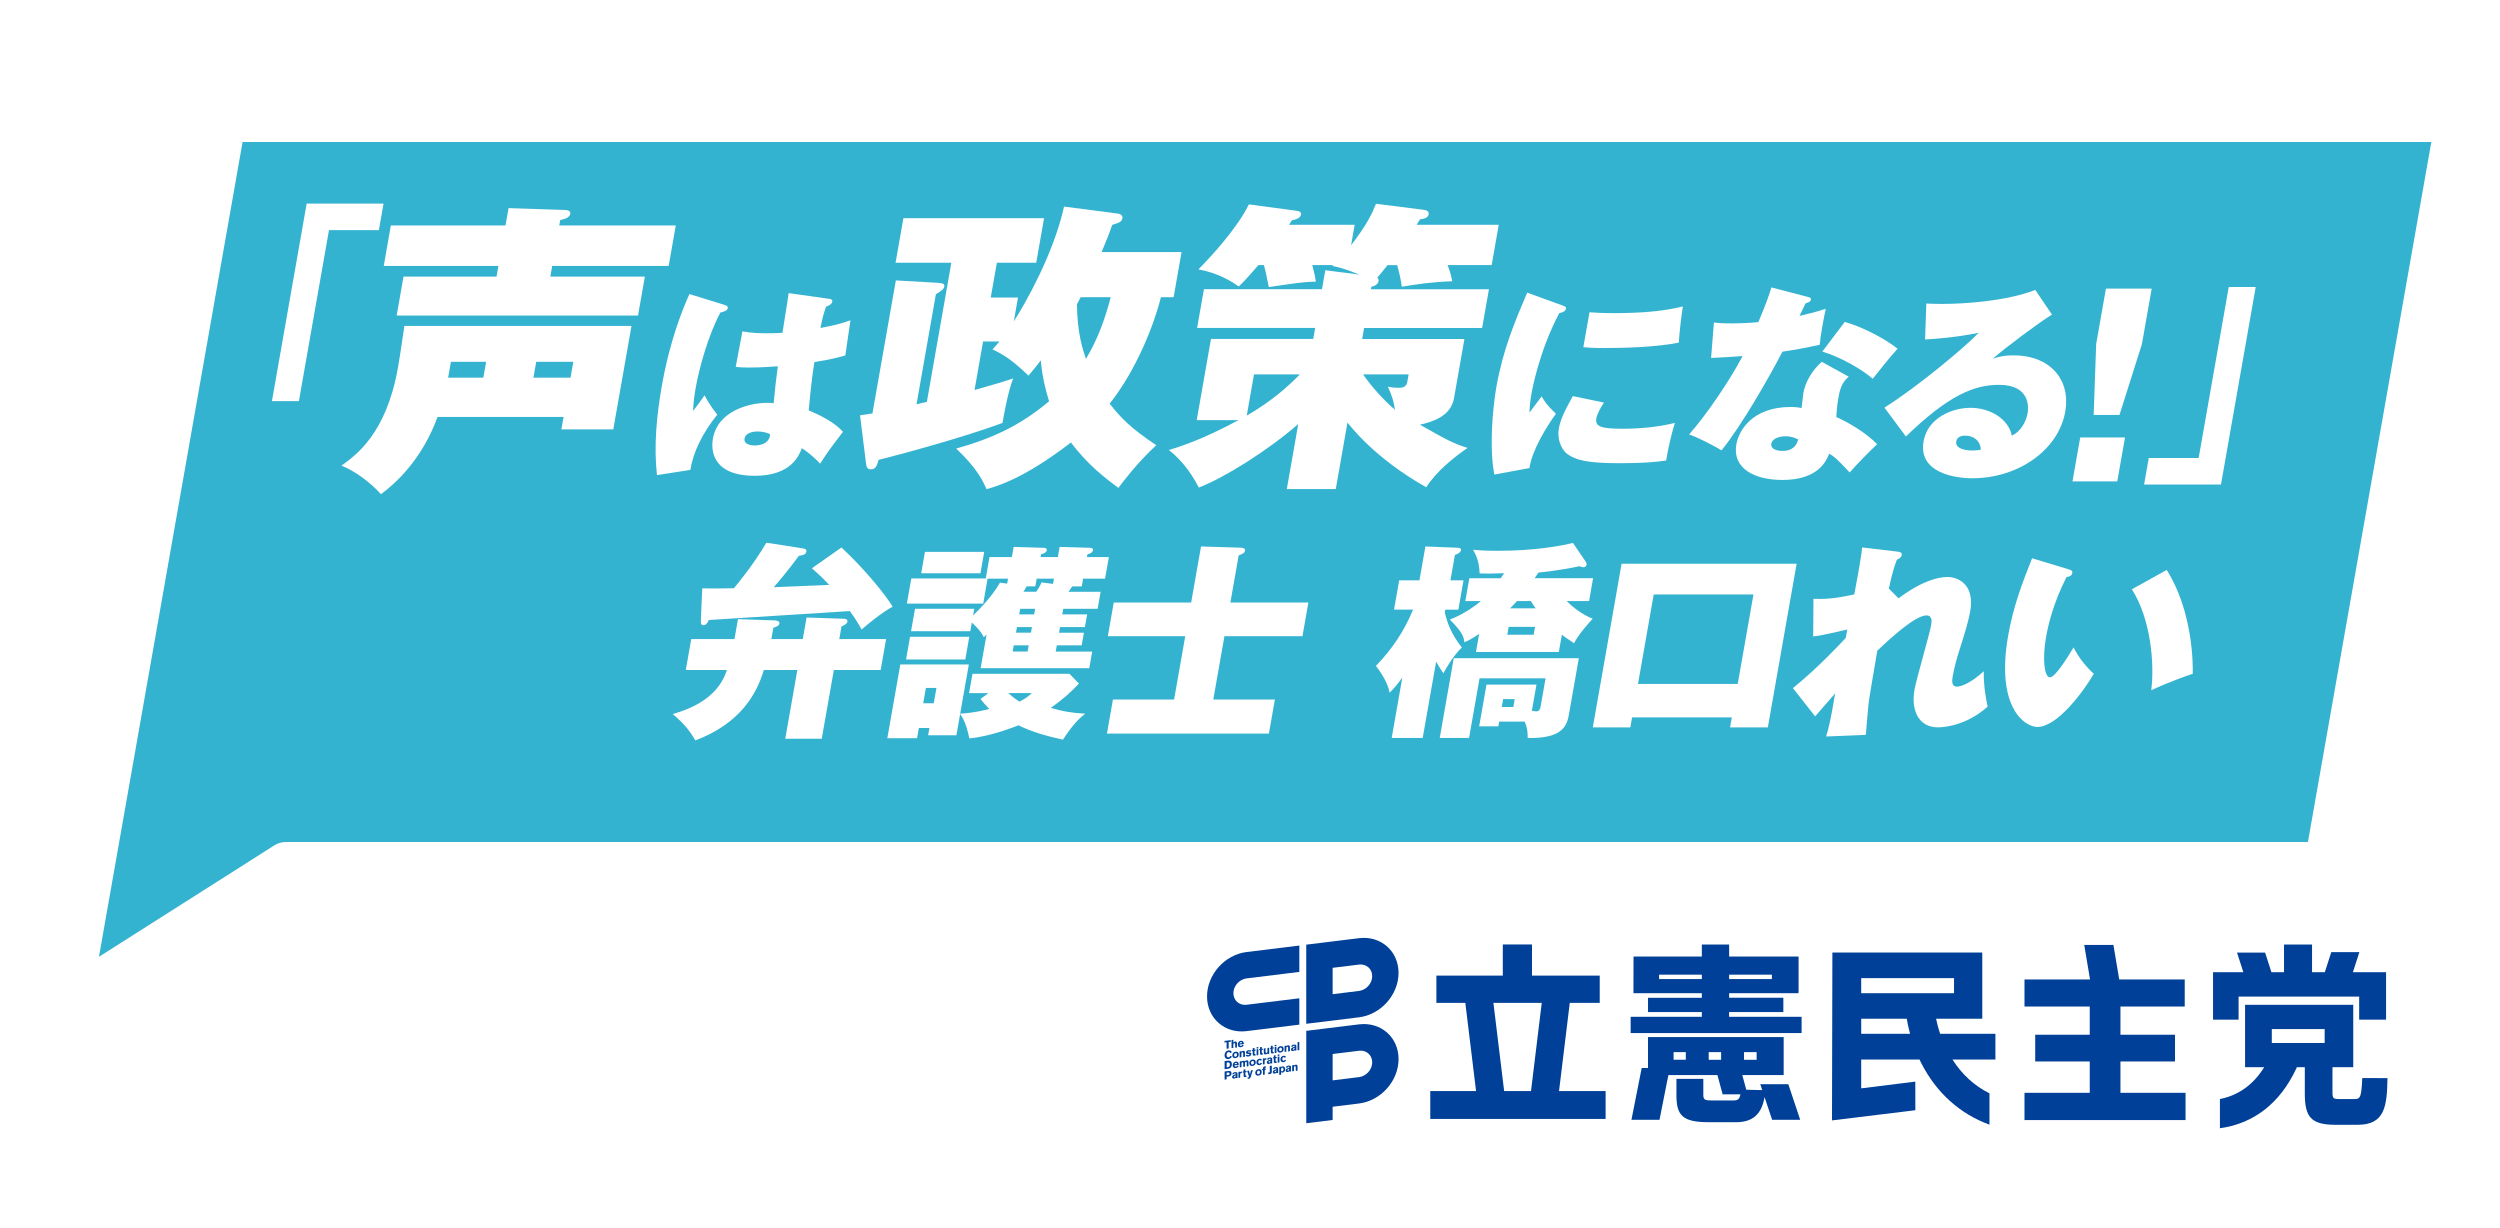 <?xml version="1.0" encoding="UTF-8"?>
<svg xmlns="http://www.w3.org/2000/svg" xmlns:xlink="http://www.w3.org/1999/xlink" id="_レイヤー_2" data-name="レイヤー 2" width="886.53" height="435.53" viewBox="0 0 886.53 435.53">
  <defs>
    <style>
      .cls-1 {
        fill: none;
      }

      .cls-2 {
        filter: url(#drop-shadow-3);
      }

      .cls-3 {
        filter: url(#drop-shadow-2);
      }

      .cls-4 {
        fill: #34b3d1;
        filter: url(#drop-shadow-1);
      }

      .cls-5 {
        fill: #fff;
      }

      .cls-6 {
        fill: #004098;
      }
    </style>
    <filter id="drop-shadow-1" x="11.53" y="26.43" width="875" height="337" filterUnits="userSpaceOnUse">
      <feOffset dx="11.6" dy="11.6"></feOffset>
      <feGaussianBlur result="blur" stdDeviation="7.74"></feGaussianBlur>
      <feFlood flood-color="#000" flood-opacity=".6"></feFlood>
      <feComposite in2="blur" operator="in"></feComposite>
      <feComposite in="SourceGraphic"></feComposite>
    </filter>
    <filter id="drop-shadow-2" x="84.08" y="59.99" width="729" height="128" filterUnits="userSpaceOnUse">
      <feOffset dx="3.88" dy="3.88"></feOffset>
      <feGaussianBlur result="blur-2" stdDeviation="3.88"></feGaussianBlur>
      <feFlood flood-color="#000" flood-opacity=".6"></feFlood>
      <feComposite in2="blur-2" operator="in"></feComposite>
      <feComposite in="SourceGraphic"></feComposite>
    </filter>
    <filter id="drop-shadow-3" x="229.58" y="183.48" width="557" height="88" filterUnits="userSpaceOnUse">
      <feOffset dx="2.72" dy="2.72"></feOffset>
      <feGaussianBlur result="blur-3" stdDeviation="2.72"></feGaussianBlur>
      <feFlood flood-color="#000" flood-opacity=".6"></feFlood>
      <feComposite in2="blur-3" operator="in"></feComposite>
      <feComposite in="SourceGraphic"></feComposite>
    </filter>
  </defs>
  <g id="_キャッチコピー" data-name="キャッチコピー">
    <g>
      <g>
        <g>
          <g>
            <path class="cls-6" d="M428.03,353.34c0,7.75,6.28,13.26,14.03,12.31l18.7-2.3v-9.35l-18.7,2.3c-2.58.32-4.68-1.52-4.68-4.1s2.09-4.93,4.68-5.25l18.7-2.3v-9.35l-18.7,2.3c-7.75.95-14.03,8-14.03,15.75Z"></path>
            <path class="cls-6" d="M495.94,345c0-7.75-6.28-13.26-14.03-12.31l-9.35,1.15h0s-9.35,1.15-9.35,1.15v28.06l18.7-2.3c7.75-.95,14.03-8,14.03-15.75ZM481.92,342.05c2.58-.32,4.68,1.52,4.68,4.1s-2.09,4.93-4.68,5.25l-9.35,1.15v-9.35l9.35-1.15Z"></path>
            <path class="cls-6" d="M481.92,363.25l-18.7,2.3v32.76l9.35-1.15v-4.7l9.35-1.15c7.75-.95,14.03-8,14.03-15.75s-6.28-13.26-14.03-12.31ZM481.92,381.96l-9.35,1.15v-9.35l9.35-1.15c2.58-.32,4.68,1.52,4.68,4.1s-2.09,4.93-4.68,5.25Z"></path>
            <g>
              <g>
                <polygon class="cls-6" points="435.7 371.82 435.7 369.51 436.44 369.42 436.44 368.85 434.22 369.12 434.22 369.69 434.97 369.6 434.97 371.91 435.7 371.82"></polygon>
                <path class="cls-6" d="M437.7,369.92c.31-.04.32.24.32.46v1.15l.62-.08v-1.46c0-.45-.24-.7-.68-.65-.12.02-.38.07-.61.36v-.98l-.63.08v2.88l.63-.08v-1.12c0-.33.08-.54.34-.57Z"></path>
                <path class="cls-6" d="M441.07,370.62l-.47-.19c-.07.18-.24.41-.54.45-.29.04-.49-.16-.49-.45v-.02l1.52-.19v-.03c0-.59-.27-1.2-1.07-1.1-.83.1-1.09.77-1.09,1.3,0,.69.43,1.05,1.08.97.44-.05.82-.31,1.06-.75ZM440.02,369.54c.26-.03.42.13.42.37l-.87.11c.03-.17.15-.44.45-.48Z"></path>
              </g>
              <path class="cls-6" d="M435.62,375.55c.6-.07,1.01-.47,1.24-.89l-.57-.22c-.1.18-.25.46-.62.5-.39.05-.71-.23-.71-.86,0-.48.24-.94.71-1,.29-.04.55.16.61.37l.57-.36c-.2-.41-.69-.66-1.22-.6-.82.1-1.39.84-1.39,1.7,0,.97.62,1.45,1.38,1.36Z"></path>
              <path class="cls-6" d="M438.14,375.22c.71-.09,1.15-.58,1.15-1.27,0-.51-.27-1.1-1.17-.99-.8.1-1.12.72-1.12,1.26,0,.84.59,1.07,1.14,1ZM438.12,373.46c.34-.04.53.13.53.59,0,.32-.15.63-.5.67-.37.05-.52-.22-.52-.57,0-.44.25-.65.49-.68Z"></path>
              <path class="cls-6" d="M439.58,372.85v2.13l.63-.08v-1.19c0-.29.04-.49.33-.53.25-.03.31.13.31.33v1.31l.63-.08v-1.53c0-.43-.23-.62-.66-.57-.3.04-.5.18-.6.31v-.19l-.64.08Z"></path>
              <path class="cls-6" d="M443.76,373.78c0-.4-.31-.55-.77-.57h-.15c-.25-.03-.35-.05-.35-.15,0-.12.16-.18.29-.2.2-.02.4.05.54.15l.39-.41c-.26-.16-.58-.25-.95-.2-.6.07-.9.46-.9.82,0,.33.21.52.71.54h.19c.23.02.34.04.34.16,0,.13-.17.23-.38.25-.23.03-.46-.07-.62-.22l-.4.41c.16.15.5.35,1.03.29.44-.05,1.01-.34,1.01-.87Z"></path>
              <path class="cls-6" d="M444.85,371.59l-.62.08v.66l-.31.04v.38l.31-.04v1.11c0,.5.26.57.61.53.23-.03.35-.07.4-.08v-.49s-.18.03-.22.03c-.1.01-.16-.01-.16-.16v-1.02l.42-.05v-.38l-.42.05v-.67Z"></path>
              <polygon class="cls-6" points="446.22 371.28 445.6 371.36 445.6 371.85 446.22 371.77 446.22 371.28"></polygon>
              <polygon class="cls-6" points="445.6 374.24 446.22 374.16 446.22 372.04 445.6 372.11 445.6 374.24"></polygon>
              <path class="cls-6" d="M446.81,371.35v.66l-.31.04v.38l.31-.04v1.11c0,.5.26.57.61.53.23-.03.35-.07.4-.08v-.49s-.18.03-.22.03c-.1.01-.16-.01-.16-.16v-1.02l.42-.05v-.38l-.42.05v-.67l-.62.08Z"></path>
              <path class="cls-6" d="M449.44,372.97c0,.2-.11.36-.36.39-.25.03-.3-.13-.3-.28v-1.37l-.63.08v1.43c0,.53.2.74.67.68.35-.04.56-.25.62-.34v.2l.63-.08v-2.13l-.62.08v1.33Z"></path>
              <path class="cls-6" d="M451.28,370.8l-.62.08v.66l-.31.04v.38l.31-.04v1.11c0,.5.26.57.61.53.23-.03.35-.07.4-.08v-.49s-.18.03-.22.03c-.1.01-.16-.01-.16-.16v-1.02l.42-.05v-.38l-.42.05v-.67Z"></path>
              <polygon class="cls-6" points="452.64 370.5 452.02 370.57 452.02 371.06 452.64 370.98 452.64 370.5"></polygon>
              <polygon class="cls-6" points="452.02 373.45 452.64 373.38 452.64 371.25 452.02 371.32 452.02 373.45"></polygon>
              <path class="cls-6" d="M455.22,371.99c0-.51-.27-1.1-1.17-.99-.8.1-1.12.72-1.12,1.26,0,.84.59,1.07,1.14,1,.71-.09,1.15-.58,1.15-1.27ZM454.09,372.76c-.37.05-.52-.22-.52-.57,0-.44.25-.65.49-.68.34-.04.53.13.53.59,0,.32-.16.63-.5.67Z"></path>
              <path class="cls-6" d="M456.78,371.55v1.31l.63-.08v-1.53c0-.43-.23-.62-.66-.57-.3.04-.5.18-.6.31v-.19l-.64.08v2.13l.63-.08v-1.19c0-.29.04-.49.33-.53.25-.03.31.13.31.33Z"></path>
              <path class="cls-6" d="M458.25,371.48c-.27.14-.45.4-.45.67,0,.31.21.62.7.56.33-.04.49-.2.65-.33v.19l.62-.08c-.05-.07-.06-.14-.06-.32v-1.24c0-.51-.55-.54-.92-.5-.46.06-.9.3-.9.77l.63-.08c.02-.1.07-.26.33-.29.23-.03.24.15.24.23v.12c-.47.15-.69.22-.84.3ZM459.09,371.66c0,.3-.19.55-.43.58-.18.02-.24-.11-.24-.19,0-.09.05-.2.27-.3l.4-.18v.09Z"></path>
              <polygon class="cls-6" points="460.75 369.5 460.12 369.58 460.12 372.46 460.75 372.38 460.75 369.5"></polygon>
              <g>
                <path class="cls-6" d="M435.25,376.15l-.99.12v2.88l1.13-.14c1.15-.14,1.44-.93,1.44-1.62,0-.95-.48-1.38-1.59-1.24ZM435.23,378.45l-.23.03v-1.69l.35-.04c.63-.08.77.28.77.73,0,.65-.28.9-.9.98Z"></path>
                <path class="cls-6" d="M438.22,376.47c-.83.1-1.09.77-1.09,1.3,0,.69.43,1.05,1.08.97.44-.05.82-.31,1.06-.75l-.47-.19c-.07.18-.24.41-.54.45-.29.04-.49-.16-.49-.45v-.02l1.52-.19v-.03c0-.59-.27-1.2-1.07-1.1ZM437.77,377.4c.03-.17.15-.44.45-.48.26-.03.42.13.42.37l-.87.11Z"></path>
                <path class="cls-6" d="M442.08,376.01c-.32.04-.51.21-.63.33-.13-.14-.31-.21-.6-.18-.37.05-.55.28-.6.35v-.22l-.62.08v2.13l.62-.08v-1.23c0-.18.03-.44.31-.48.2-.02.31.06.31.36v1.27l.62-.08v-1.28c0-.26.1-.41.32-.44.22-.03.29.13.29.41v1.23l.62-.08v-1.56c0-.42-.26-.59-.65-.54Z"></path>
                <path class="cls-6" d="M444.14,375.75c-.8.1-1.12.72-1.12,1.25,0,.84.59,1.07,1.14,1,.71-.09,1.15-.58,1.15-1.27,0-.51-.27-1.1-1.17-.99ZM444.16,377.5c-.37.05-.52-.22-.52-.57,0-.44.25-.65.49-.68.34-.04.53.13.53.59,0,.32-.15.63-.5.67Z"></path>
                <path class="cls-6" d="M446.66,377.2c-.35.04-.47-.31-.47-.58s.12-.65.45-.7c.24-.03.36.14.42.25l.46-.32c-.3-.44-.72-.43-.91-.4-.48.06-1.07.42-1.07,1.27,0,.8.56,1.05,1.06.99.33-.04.71-.24.95-.69l-.47-.19c-.04.14-.17.34-.41.37Z"></path>
                <path class="cls-6" d="M448.44,375.5v-.22l-.61.07v2.13l.62-.08v-1.2c0-.23.06-.32.39-.42l.21-.06v-.55c-.08.01-.2.04-.37.13-.14.07-.2.14-.25.19Z"></path>
                <path class="cls-6" d="M451.13,375.51c0-.51-.55-.54-.92-.5-.46.06-.9.3-.9.77l.63-.08c.02-.1.07-.26.33-.29.23-.03.24.15.24.23v.12c-.47.15-.69.22-.84.3-.27.14-.45.4-.45.67,0,.31.21.62.7.56.33-.04.49-.2.65-.33v.19l.62-.08c-.05-.07-.06-.14-.06-.32v-1.24ZM450.51,376.23c0,.3-.19.55-.43.57-.18.02-.24-.11-.24-.19,0-.09.05-.2.27-.3l.4-.18v.09Z"></path>
                <path class="cls-6" d="M452.33,374.19l-.62.08v.66l-.31.04v.38l.31-.04v1.11c0,.5.27.57.61.53.23-.03.35-.07.4-.08v-.49s-.18.03-.22.03c-.1.01-.16-.01-.16-.16v-1.02l.42-.05v-.38l-.42.05v-.67Z"></path>
                <polygon class="cls-6" points="453.08 374.45 453.7 374.37 453.7 373.89 453.08 373.96 453.08 374.45"></polygon>
                <polygon class="cls-6" points="453.08 376.84 453.7 376.76 453.7 374.64 453.08 374.71 453.08 376.84"></polygon>
                <path class="cls-6" d="M455.19,376.15c-.35.04-.47-.31-.47-.58s.12-.65.45-.7c.24-.03.36.14.42.25l.46-.32c-.3-.44-.72-.43-.91-.4-.48.06-1.07.42-1.07,1.27,0,.8.56,1.05,1.06.99.33-.04.71-.24.95-.69l-.47-.19c-.04.14-.17.34-.41.37Z"></path>
              </g>
              <g>
                <path class="cls-6" d="M435.69,379.78l-1.43.18v2.88l.72-.09v-.94l.58-.07c.52-.06,1.16-.37,1.16-1.1,0-.66-.36-.94-1.04-.86ZM435.45,381.21l-.47.06v-.87l.46-.06c.22-.03.57-.07.57.35,0,.38-.23.48-.55.52Z"></path>
                <path class="cls-6" d="M438.83,380.7c0-.51-.55-.54-.92-.5-.46.06-.9.3-.9.77l.63-.08c.02-.1.07-.26.33-.29.23-.03.24.15.24.23v.12c-.47.15-.69.22-.84.3-.27.14-.45.4-.45.67,0,.31.21.62.7.56.33-.04.49-.2.65-.33v.19l.62-.08c-.05-.07-.06-.14-.06-.32v-1.24ZM438.21,381.42c0,.3-.19.55-.43.58-.18.02-.24-.11-.24-.19,0-.09.05-.2.27-.3l.4-.18v.09Z"></path>
                <path class="cls-6" d="M439.77,380.25v-.22l-.61.07v2.13l.62-.08v-1.2c0-.23.06-.32.39-.41l.21-.06v-.55c-.08.01-.2.04-.37.13-.14.07-.2.14-.25.19Z"></path>
                <path class="cls-6" d="M441.62,379.19l-.62.08v.66l-.31.04v.38l.31-.04v1.11c0,.5.27.57.61.53.23-.03.35-.07.4-.08v-.49s-.18.03-.22.03c-.1.01-.16-.01-.16-.16v-1.02l.42-.05v-.38l-.42.05v-.67Z"></path>
                <path class="cls-6" d="M443.27,381.13l-.35-1.48-.67.08.62,1.93c.03.1.04.14.04.2,0,.07-.04.16-.21.18l-.27.03v.5l.45-.06c.19-.02.31-.06.44-.22.11-.13.16-.27.21-.43l.75-2.39-.67.08-.35,1.57Z"></path>
                <path class="cls-6" d="M446.25,379.17c-.8.1-1.12.72-1.12,1.25,0,.84.59,1.07,1.14,1,.71-.09,1.15-.58,1.15-1.27,0-.51-.27-1.1-1.17-.99ZM446.28,380.92c-.37.05-.52-.22-.52-.57,0-.44.25-.65.49-.68.34-.04.53.13.53.59,0,.32-.15.63-.5.67Z"></path>
                <path class="cls-6" d="M448.5,378.88c0-.16.02-.21.28-.24h.11v-.49s-.23,0-.38,0c-.37.05-.64.25-.64.62v.31l-.33.04v.38l.33-.04v1.7l.62-.08v-1.7l.42-.05v-.38l-.42.05v-.13Z"></path>
                <path class="cls-6" d="M450.28,380.03c0,.21-.08.27-.42.31l-.14.02v.58l.48-.06c.53-.06.8-.25.8-.79v-2.19l-.72.09v2.04Z"></path>
                <path class="cls-6" d="M453.24,378.93c0-.51-.55-.54-.92-.5-.46.06-.9.3-.9.77l.63-.08c.02-.1.07-.26.33-.29.23-.03.24.15.24.23v.12c-.47.15-.69.22-.84.3-.26.14-.45.4-.45.67,0,.31.21.62.7.56.33-.04.49-.2.65-.33v.19l.62-.08c-.05-.07-.06-.14-.06-.32v-1.24ZM452.63,379.65c0,.3-.19.55-.43.58-.18.02-.24-.11-.24-.19,0-.09.05-.2.27-.3l.4-.18v.09Z"></path>
                <path class="cls-6" d="M454.81,378.14c-.38.05-.55.26-.6.33v-.21l-.56.07v2.87l.64-.08v-.88c.18.09.3.14.52.12.57-.07.93-.54.93-1.22,0-.59-.31-1.07-.93-1ZM454.69,379.92c-.29.04-.43-.22-.43-.57,0-.49.22-.72.45-.75.38-.05.42.44.42.58,0,.33-.12.7-.44.74Z"></path>
                <path class="cls-6" d="M457.81,378.37c0-.51-.55-.54-.92-.5-.46.06-.9.3-.9.77l.63-.08c.02-.1.07-.26.33-.29.23-.03.24.15.24.23v.12c-.47.15-.69.22-.84.3-.26.14-.45.4-.45.67,0,.31.21.62.7.56.33-.04.49-.2.65-.33v.19l.62-.08c-.05-.07-.06-.14-.06-.32v-1.24ZM457.19,379.09c0,.3-.19.55-.43.58-.18.02-.24-.11-.24-.19,0-.09.05-.2.27-.3l.4-.18v.09Z"></path>
                <path class="cls-6" d="M459.46,377.56c-.3.04-.5.18-.6.31v-.19l-.64.08v2.13l.63-.08v-1.19c0-.29.04-.49.33-.53.25-.03.31.13.31.33v1.31l.63-.08v-1.53c0-.43-.23-.62-.66-.57Z"></path>
              </g>
            </g>
          </g>
          <g>
            <path class="cls-6" d="M660,385.95v-10.22h20.69c.21.45.43.9.66,1.35,5.34,10.44,13.63,17.88,24.14,21.75v-11.12c-5.36-2.67-9.74-6.69-13.12-11.98h15.23v-9.13h-19.59c-.73-2.15-1.18-4-1.45-5.35h16.38v-23.48h-53.15l-.14,59.54,29.56-3.61-.02-10.15-19.18,2.39ZM660,346.85h32.92v5.34h-32.92v-5.34ZM676.89,366.6h-16.88v-5.35h16.16c.18,1.15.52,3.01,1.15,5.35h-.43Z"></path>
            <polygon class="cls-6" points="793.83 353.41 836.59 353.41 836.59 361.59 846.13 361.59 846.13 344.75 834.36 344.75 836.67 337.63 826.71 337.63 824.41 344.75 819.88 344.75 819.88 334.94 809.94 334.94 809.94 344.75 805.47 344.75 803.23 337.8 793.27 337.8 795.52 344.75 784.77 344.75 784.77 361.59 793.83 361.59 793.83 353.41"></polygon>
            <path class="cls-6" d="M837.68,382.3c-.27,6.63-.68,7.44-2.64,7.44h-5.35c-2.23,0-2.57-.2-2.57-2.3v-9h7.37v-22.12h-38.36v22.12h6.79c-3.87,6.21-9.13,10-15.71,11.29v10.36c12.05-1.66,21.38-8.94,27.09-21.21.07-.15.12-.29.19-.44h2.82v9.13c0,8.39,1.96,11.3,10.96,11.3h7.71c9.66,0,10.48-6.38,10.65-16.55l-8.95-.03ZM824.35,369.85h-18.74v-4.94h18.74v4.94Z"></path>
            <polygon class="cls-6" points="751.94 376.41 771.28 376.41 771.28 366.94 751.94 366.94 751.94 356.93 774.73 356.93 774.73 347.32 751.5 347.32 749.44 335.08 739.09 335.08 741.15 347.32 717.91 347.32 717.91 356.93 741.05 356.93 741.05 366.94 721.71 366.94 721.71 376.41 741.05 376.41 741.05 387.51 717.91 387.51 717.91 397.18 775.02 397.18 775.02 387.51 751.94 387.51 751.94 376.41"></polygon>
            <path class="cls-6" d="M613.17,358.89h19.23v-5.07h-19.23v-1.62h24.56v-.2h.07v-12.79h-24.63v-4.26h-9.68v4.26h-24.22l-.03,12.99h24.25v1.62h-19.08v5.07h19.08v1.69h-25.24v5.75h60.62v-5.75h-25.71v-1.69ZM613.17,345.63h15.16v1.56h-15.16v-1.56ZM603.49,347.18h-15.16v-1.56h15.16v1.56Z"></path>
            <path class="cls-6" d="M624.21,384.46l.7,2.11-5.66-.14-1.41-5.21h14.67v-13.46h-48.11v10.96h-2.23l-3.64,18.37h9.95l3.15-15.87h17.39l1.85,6.85h6.31c-.35,1.77-.94,2.17-2.6,2.17h-7.31c-2.71,0-3.25-.2-3.25-2.03v-5.64l-9.54.02v5.75c0,7.24,2.17,9.61,11.5,9.61h9.61c5.63,0,9.1-2.54,10.13-8.94l2.7,8.08h9.95l-4.22-12.63h-9.95ZM597.81,375.8h-4.33v-2.71h4.33v2.71ZM618.45,373.1h4.47v2.71h-4.47v-2.71ZM605.93,373.1h4.4v2.71h-4.4v-2.71Z"></path>
            <path class="cls-6" d="M556.67,355.64h10.61v-9.68h-24.02v-11.03h-10.35v11.03h-23.55v9.68h10.26l3.81,31.26h-16.24v9.88h62.18v-9.88h-16.52l3.81-31.26ZM533.39,386.9l-3.81-31.26h17.14l-3.81,31.26h-9.51Z"></path>
          </g>
        </g>
        <g>
          <path class="cls-4" d="M850.58,38.76l-43.76,248.23H89.74c-1.44,0-2.84.41-4.05,1.18l-62.2,39.52,7.18-40.7L74.42,38.76h776.17Z"></path>
          <g>
            <g class="cls-3">
              <path class="cls-5" d="M104.88,68.31h27.25l-1.66,9.42h-17.69l-10.67,60.64h-9.56l12.32-70.06Z"></path>
              <path class="cls-5" d="M151.27,143.96c-5.36,14.89-14.77,23.53-20.06,27.41-3.75-4.21-9.19-8.2-14-10.14,5.14-3.67,15.91-11.33,20.03-34.75.8-4.53,1.72-11.01,2.27-14.79h80.55l-6.46,36.7h-18.41l.78-4.43h-44.71ZM235.76,76.07l-2.52,14.35h-41.31l-.66,3.78h33.53l-2.43,13.82h-85.59l2.43-13.82h32.99l.66-3.78h-40.66l2.52-14.35h40.66l1.08-6.15,19.72.65c.88,0,2.39.11,2.16,1.4-.25,1.4-2.31,1.94-3.56,2.16l-.34,1.94h41.31ZM168.51,124.43h-12.49l-.99,5.61h12.49l.99-5.61ZM185.28,130.04h13.15l.99-5.61h-13.15l-.99,5.61Z"></path>
              <path class="cls-5" d="M253.11,104.27c.58.15,1.2.45,1.08,1.11-.18,1.04-1.59,1.33-2.61,1.56-4.38,8.23-7.55,19.79-8.81,26.98-.26,1.48-.73,4.15-.87,7.93,1.18-1.56,2.73-3.56,4.06-5.56.62,1.19,2.04,3.78,4.51,6.89-5.27,6.45-8.63,13.57-9.54,19.57l-11.84,1.85c-1.14-10.23-.17-20.83,1.7-31.51,2.96-16.83,7.71-28.02,9.81-32.69l12.5,3.85ZM289.94,102.05c.66.07,1.47.22,1.32,1.04-.17.96-1.3,1.41-2.19,1.78-.56,1.48-1.16,3.19-2.01,7.56,6.38-1.19,8.79-2.08,10.64-2.74l-1.81,12.45c-1.91.59-4.84,1.41-10.96,2.37-1.28,7.71-1.89,15.86-2.03,17.12,3.85,1.63,9.33,4.3,12.13,7.64-4.8,6.3-5.29,6.97-8.08,11.27-1.07-1.19-3.78-3.78-6.49-5.49-.98,2.59-3.75,9.79-16.7,9.79-15.73,0-15.42-9.93-14.85-13.12,1.79-10.16,13.38-12.75,19.18-12.75,1.05,0,1.66,0,2.38.15.58-6.3.7-6.97,1.48-13.12-5.57.45-9.19.45-10.09.45-.98,0-2.71,0-4.85-.22l2.37-12.6c3.28.59,5.98.67,8.76.67,2.56,0,4.3-.07,5.45-.15.32-2.22,1.97-12.08,2.18-14.09l14.17,2ZM264.72,149.12c-.75,0-4.17.15-4.58,2.52s3.03,2.45,3.63,2.45c.53,0,5.19,0,5.45-4-.84-.37-2.24-.96-4.5-.96Z"></path>
              <path class="cls-5" d="M407.8,101.5c-2.58,10.28-8.85,25.97-18.18,37.77,3.94,5.09,7.87,8.98,16.53,14.72-6.82,6.28-11.99,13.2-13.43,15.15-4.08-3.03-10.79-8.01-16.83-16.12-16.4,12.66-26.02,15.48-29.94,16.56-1.1-2.49-3.12-7.25-10.76-14.39,13.06-3.68,22.76-8.23,32.95-16.77-1.25-4.11-2.38-8.33-2.94-14.5-1,1.3-1.72,2.27-4.36,5.41-5.82-5.63-9.11-7.58-12.76-9.31,1.09-1.19,1.49-1.62,2.47-2.81h-5.82l-3.03,17.21c8.09-2.27,10.88-3.14,13.69-4.11-2.03,5.3-3.56,14.61-3.77,15.8-14.34,5.3-37.4,11.47-43.95,13.09-.56,1.95-.92,3.35-2.79,3.35-1.21,0-1.5-.87-1.64-1.95l-2.14-17.21c2.25-.32,3.04-.43,4.4-.65l8.3-47.18,15.23.87c1.52.11,2.12.43,1.95,1.41-.15.87-1.64,1.84-2.98,2.6l-6.87,39.07c.7-.22,3.1-.76,3.67-.87l8.68-49.35h-19.78l2.78-15.8h49.88l-2.78,15.8h-13.96l-2.17,12.34h9.67l-1.49,8.44c4.07-6.28,14.1-23.92,17.82-40.69l19.12,2.49c.97.11,1.74.76,1.58,1.62-.11.65-.56,1.3-1.38,1.62-.35.11-1.52.54-2.22.76-.88,2.49-1.72,4.76-3.78,9.63h28.35l-2.82,16.02h-4.5ZM379.34,101.5c-.82,1.51-.85,1.73-1.32,2.49.1,10.06,1.95,15.8,3.19,19.37,4.33-7.14,6.82-14.39,8.79-21.86h-10.66Z"></path>
              <path class="cls-5" d="M488.16,90.13c-1.7,2.16-2.68,3.35-3.64,4.44.29.22.56.54.45,1.19-.25,1.41-1.64,1.84-2.56,2.06l-.15.87h41.86l-2.42,13.74h-41.86l-.68,3.9h36.26l-3.69,20.99c-1.16,6.6-7.97,8.44-12.09,9.41,9.39,5.3,11.89,6.71,16.9,8.22-4.51,3.14-10.73,7.9-14.65,13.96-18.5-10.39-27.12-21.97-27.94-22.94l-4.15,23.59h-17.36l4.05-23.05c-11.27,9.74-26.31,19.05-35.27,22.51-1.63-3.25-5.1-9.09-10.62-13.31,8.35-2.49,15.99-5.95,24.72-10.61h-14.83l5.06-28.79h36.26l.68-3.9h-41.86l2.42-13.74h41.86l1.18-6.71,12.04,1.52c-5.33-2.17-7.35-2.6-9.58-3.03l.39-.32h-7.47c.79,3.03,1.02,4.22,1.28,5.84-5.42.22-6.12.43-16.71,1.95-.8-4.22-1.12-5.52-1.71-7.79h-1.98c-1.77,1.95-4.17,4.98-6.94,7.58-2.15-1.52-7.07-4.76-14.32-6.06,4.28-4.33,13.63-14.39,17.9-23.05l16.96,2.27c1.08.11,1.64.65,1.53,1.3-.27,1.51-2.19,1.84-3.22,2.06-.59.87-.76,1.19-1.05,1.62h23.29l-1.28,7.25c5.84-7.58,7.49-11.36,8.85-14.72l16.98,2.16c1.08.11,1.86.65,1.69,1.62-.19,1.08-1.5,1.62-3.05,1.73q-.61.97-1.22,1.95h29.12l-2.51,14.28h-15.6c1.24,3.57,1.27,4,1.63,5.74-6.85.22-12.94,1.08-17.92,1.95-.1-1.3-.54-3.79-1.62-7.68h-3.41ZM438.23,143.49c8.92-5.09,14.94-10.61,18.83-14.61h-16.26l-2.57,14.61ZM479.48,128.88c2.88,4.22,7.48,9.31,11.31,12.55-.54-3.79-1.5-5.84-2.51-8.22,1.15.33,2.78.43,4.1.43.66,0,2.44-.11,2.76-1.95l.5-2.81h-16.15Z"></path>
              <path class="cls-5" d="M550.12,104.42c.99.37,1.42.52,1.3,1.19-.18,1.04-1.44,1.33-2.38,1.56-7.24,13.79-9.62,27.28-9.9,28.91-.48,2.74-.58,4.6-.67,6.38.68-.89,3.73-4.97,4.33-5.78.69,1.19,1.66,2.97,5.09,6.15-3.25,4.37-8.54,13.05-9.41,19.27l-12.45,2.3c-1.87-9.49-.56-23.8.71-30.99,2.35-13.34,6.58-23.28,10.94-33.51l12.45,4.52ZM564.91,138.89c-1.18,1.56-2.49,4.3-2.7,5.49-.54,3.04,1.59,3.78,9.42,3.78,5.72,0,12.6-.59,18.43-2.08-1.32,4.08-2.67,10.45-3.1,13.34-3.87.59-8.52.96-16.65.96-11.29,0-15.46-1.11-18.4-3.26-2.52-1.93-3.57-5.78-3.03-8.9.55-3.11,1.78-5.86,4.98-11.64l11.04,2.3ZM559.78,106.86c2.01.15,4.54.3,8.75.3,10.01,0,17.82-.74,24.35-2.37-.72,4.52-1.23,9.56-1.43,12.82-7.5,1.56-18.93,1.93-26.61,1.93-1.35,0-3.99,0-7.25-.3l2.18-12.38Z"></path>
              <path class="cls-5" d="M603.88,110.5c2.07.22,3.26.3,5.97.3,3.16,0,6.57-.15,9.79-.44,2.94-6.9,3.96-10.08,4.65-12.31l12.81,3.34c.86.22,1.29.37,1.17,1.04-.12.67-.6.82-1.88,1.26-.34.67-1.65,3.41-2.14,4.45,5.65-1.33,7.18-1.85,9.33-2.52-.31,1.33-.54,2.22-1.15,5.71-.72,4.08-.9,5.56-1.01,7.04-4.7,1.04-8.59,1.78-13.23,2.45-4.58,8.9-14.68,26.54-21.59,34.99-2.59-1.56-8.38-4.6-11.5-5.63,6.02-6.82,14.21-18.76,18.97-27.8-3.74.3-6.85.45-11.18.67l1-12.53ZM651.69,129.7c-2.47,2.08-3.13,4.52-3.64,7.41-.55,3.11-.64,5.34-.76,6.89,4.19,1.85,10.54,5.56,14.49,9.64-2.07,1.93-6.91,6.75-9.74,10.01-4.82-5.12-5.62-5.71-7.26-6.67-.94,2.37-3.68,9.34-16.62,9.34-9.41,0-17.85-3.78-16.29-12.68.82-4.67,5.48-13.2,19.26-13.2,1.73,0,2.68.15,3.85.37.1-.59.61-5.19.65-5.41.65-3.71,3.15-8.08,6.52-10.97l9.54,5.26ZM629.3,150.83c-2.41,0-4.75.89-5.05,2.6-.34,1.93,1.95,2.59,3.98,2.59,1.51,0,4.64-.3,5.54-4.08-.98-.45-2.29-1.11-4.47-1.11ZM650.29,110.28c5.96,1.63,14.17,5.86,18.73,9.49-2.33,2.52-7.73,9.27-8.8,10.67-3.84-3.41-11.93-7.93-17.88-9.64l7.95-10.53Z"></path>
              <path class="cls-5" d="M723.78,107.68c-4.12,2.45-16.94,12.01-20.97,15.64,1.6-.52,3.52-1.19,7.43-1.19,12.72,0,20.25,8.53,18.25,19.94-2.39,13.57-16.58,23.65-32.99,23.65-5.95,0-19.24-1.85-17.26-13.12,1.45-8.23,10.06-11.86,16.61-11.86,7.15,0,13.58,4.08,14.67,9.86,3.35-1.48,5.14-5.26,5.61-7.93.35-2,1.02-10.08-10.12-10.08-8.73,0-17.79,3.56-33.03,18.31l-7.61-10.23c11.77-7.41,28.53-21.42,33.42-26.54-7.9,1.7-17.34,2.3-19.01,2.37l.44-12.75c1.42.07,2.98.15,5.47.15,7.53,0,22.74-.89,33.17-4.97l5.91,8.75ZM692.9,150.6c-2.41,0-2.96,1.41-3.07,2.08-.46,2.59,3.43,3.19,5.54,3.19,1.5,0,2.51-.15,3.21-.3-.21-3.11-2.44-4.97-5.68-4.97Z"></path>
              <path class="cls-5" d="M733.79,151.26h15.88l-2.74,15.56h-15.88l2.74-15.56ZM759.14,98.46l-3.46,19.64-7.97,25.17h-9.15l.89-25.17,3.46-19.64h16.23Z"></path>
              <path class="cls-5" d="M783.69,167.95h-27.25l1.66-9.41h17.69l10.67-60.64h9.56l-12.32,70.06Z"></path>
            </g>
            <g class="cls-2">
              <path class="cls-5" d="M283.31,216.25l12.86.44c.67,0,1.78.07,1.61,1.03-.14.81-1.12,1.25-2.09,1.69l-.79,4.49h16.6l-1.93,10.97h-16.6l-4.29,24.38h-12.94l4.29-24.38h-11.89c-2.56,8.62-8.43,19-24.29,24.97-2.23-3.9-4.56-6.41-8-9.35,15.11-4.27,18-12.23,19.2-15.61h-14.58l1.93-10.97h15.33l1.24-7.07,13.01.44c1.11.07,1.8.37,1.67,1.1-.13.74-.45.88-2.14,1.55l-.7,3.98h11.14l1.35-7.66ZM295.67,191.43c8.04,7.44,15.73,16.87,18.14,20.99-3.71,1.99-8.87,6.19-11,8.1-1.24-2.28-2.65-4.49-4.16-6.55-7.87.52-42.88,2.72-49.99,3.17-.34.66-.85,1.84-1.89,1.84-.9,0-1-.66-.96-1.77l.49-11.27c4.55.07,7.55,0,11.23-.07,1.42-1.69,7.02-8.47,11.51-16.13l12.89,1.99c.66.07,1.44.3,1.29,1.18-.19,1.1-1.34,1.25-2.65,1.47-3.26,4.49-7.43,9.5-8.91,11.12,3.08-.07,16.88-.74,19.66-.81-2.51-2.73-4.72-4.64-6.14-5.89l10.49-7.37Z"></path>
              <path class="cls-5" d="M374.22,259.56c-5.48-1.18-10.9-2.65-15.78-5.08-1.12.44-9.97,3.98-17.42,4.64-.97-4.71-2.07-6.92-3.26-8.69l-1.33,7.59h-10.02l.45-2.58h-3.74l-.64,3.61h-10.54l4.6-26.15h24.3l-3.07,17.46c2.12-.15,5.37-.37,10.32-1.69-1.4-1.4-2.26-2.43-3.12-3.54l2.83-2.06h-6.88l1.21-6.85h34.4l3.35,3.46c-3.04,3.24-5.52,5.45-9.97,8.62,3.83,1.18,7.17,1.77,12.2,2.06-1.65,1.33-3.91,3.09-7.9,9.21ZM318.58,231.13l1.41-8.03h21.01l-1.41,8.03h-21.01ZM345.03,234.22l2.1-11.93c-.36.37-.64.66-.99.96-1.08-2.36-3.47-4.49-4.24-5.23l-.54,3.09h-21.01l1.4-7.95h21.01l-.41,2.36c2.25-2.14,7-7.07,9.53-11.64l2.55.37.31-1.77h-7.25l-1.55,8.84h-27.07l1.57-8.91h26.4l1.33-7.58h7.93l.63-3.61,10.12.3c.82,0,1.78.07,1.64.88-.16.88-1.43,1.33-2.04,1.4l-.18,1.03h6.13l.63-3.61,10.49.3c.6,0,1.48.07,1.34.88-.14.81-1.12,1.25-1.98,1.47l-.17.96h7.78l-1.35,7.66h-7.78l-.48,2.72h-3.37c-.3.44-.62.96-1.31,1.92h11.37l-1.06,6.04h-12.19l-.35,1.99h8.82l-.79,4.49h-8.82l-.35,1.99h8.82l-.79,4.49h-8.82l-.39,2.21h12.94l-1.04,5.89h-38.51ZM323.95,200.57l1.33-7.59h21.01l-1.33,7.59h-21.01ZM329.36,241.22h-3.74l-.96,5.45h3.74l.96-5.45ZM354.84,243.06c1.87,1.7,3.35,2.65,3.96,3.02,1.73-.88,3.15-1.77,4.34-3.02h-8.3ZM362.08,226.12h-5.31l-.39,2.21h5.31l.39-2.21ZM363.22,219.64h-5.31l-.35,1.99h5.31l.35-1.99ZM364.36,213.16h-5.31l-.35,1.99h5.31l.35-1.99ZM371.03,202.48h-6.13l-.48,2.72h-3.07c-.21.37-.87,1.55-1.16,1.92h4.56c1.32-1.99,1.58-2.58,1.85-3.31l4.1.52.32-1.84Z"></path>
              <path class="cls-5" d="M461.25,210.95l-2.1,11.93h-27.67l-3.95,22.46h21.84l-2.12,12.08h-57.43l2.12-12.08h21.69l3.95-22.46h-27.45l2.1-11.93h27.45l3.5-19.89,14.13.44c.82,0,1.59.29,1.45,1.1-.13.74-.79,1.11-2.23,1.62l-2.94,16.72h27.67Z"></path>
              <path class="cls-5" d="M501.78,258.97h-10.99l3.77-21.43c-2.09,2.95-3.18,4.05-4.54,5.38-.57-3.98-4.04-8.47-4.83-9.5,5.75-5.89,10.23-12.67,13.16-19.96h-6.73l1.83-10.39h7.18l2.11-12,11.29.44c.45,0,1.48.07,1.35.81-.17.96-1.38,1.47-2.18,1.77l-1.58,8.99h4.64l-1.83,10.39h-4.64l-.17.96c.85,3.68,2.3,7.73,6.04,12.45-2.8,2.72-5.02,6.41-6.54,9.13-.9-1.25-1.48-2.21-2.57-4.12l-4.77,27.1ZM528.91,253.15l-.3,1.69h-6.8l2.6-14.8h17.72l-1.63,9.28c.44.07,1.08.22,1.61.22,1.2,0,1.39-1.1,1.57-2.14l1.68-9.57h-23.41l-3.72,21.14h-10.4l4.97-28.28h44.35l-3.46,19.67c-.66,3.76-1.72,8.91-14.68,8.62.03-1.47,0-3.39-1.07-5.82h-9.05ZM550.07,228.48h-29.39l1.13-6.41c-3.13,2.06-4.27,2.58-5.23,2.95-.34-2.28-.85-3.68-5.17-8.03,5.61-2.14,10.15-5.82,11.02-6.56h-5.53l1.42-8.1h11.14c.39-.52.89-1.25,1.21-1.77-4.74.15-6.61.15-8.69.07-.21-3.9-.91-5.89-2.34-8.4,1.54.15,3.67.37,8.83.37,13.39,0,22.83-1.84,26.59-2.8l4.46,6.56c.17.29.46.81.39,1.18-.12.66-.68.88-1.28.88-.37,0-.8-.15-1.21-.37-6.69,1.47-13.31,2.14-14.61,2.28-.62.96-.91,1.33-1.32,1.99h20.71l-1.42,8.1h-7.93c1.58,1.62,5.15,4.71,9.22,6.26-1.29,1.4-5.1,5.6-6.61,8.69-2.88-1.92-3.61-2.43-4.33-3.02l-1.08,6.11ZM530.31,245.2l-.49,2.8h4.11l.49-2.8h-4.11ZM532.27,219.57l-.49,2.8h9.35l.49-2.8h-9.35ZM541.88,213.01c-.5-.59-.96-1.33-1.72-2.58h-4.94c-.65.74-1.21,1.33-2.47,2.58h9.12Z"></path>
              <path class="cls-5" d="M576.04,251.68l-.62,3.54h-13.31l10.21-58.04h62.07l-10.21,58.04h-13.39l.62-3.54h-35.37ZM613.5,239.82l5.58-31.74h-35.37l-5.58,31.74h35.37Z"></path>
              <path class="cls-5" d="M670.5,209.48c8.62-6.48,14.35-7.59,17.49-7.59,3.37,0,9.67,2.43,7.96,12.15-.61,3.46-1.83,7.44-3.51,12.74-.79,2.36-2.05,6.56-2.71,10.31-.32,1.84-.35,3.68,1.45,3.68,1.2,0,4.48-.81,9.56-5.45-.06,5.45.84,10.09,1.39,12.52-7.2,6.48-14.98,7.37-17.67,7.37-6.06,0-9.74-5.01-8.25-13.48.63-3.61,5.29-19.44,5.86-22.68.18-1.03.62-3.54-1.62-3.54-3.81,0-11.98,7.29-17.46,12.52-2.4,14.07-2.67,15.61-3.12,19-.22,1.69-.81,9.28-.93,10.83l-14.09.59c.96-2.87,1.95-8.1,2.48-11.12.12-.66.56-3.61.74-4.2l-7.12,8.18-7.88-10.02c8.88-7.14,17.56-16.5,18.76-17.82l.52-2.95c-9.59,2.21-10.5,2.28-12.09,2.43l.1-13.33c5.71.29,9.83-.59,14.48-1.55.63-3.17,2.51-13.41,2.78-16.65l12.53,1.47c.95.15,1.67.29,1.5,1.25-.16.88-.97,1.25-1.71,1.62-.7,1.84-1.53,4.05-2.85,10.24l3.43,3.46Z"></path>
              <path class="cls-5" d="M731.09,199.24c.92.3,1.17.59,1.05,1.25-.21,1.18-1.43,1.33-2.04,1.4-4.8,9.43-6.52,17.09-7.3,21.51-1.31,7.44-.6,14.07,1.42,14.07,1.87,0,6.15-6.92,8.37-10.61,2.04,4.12,5.23,7.66,7.18,9.35-3.34,5.82-12.81,18.86-19.99,18.86-4.64,0-14.82-7.14-10.38-32.41,1.75-9.94,4.76-18.12,8.48-27.4l13.21,3.98ZM765.62,199.39c9.41,14.95,9.31,33.81,9.23,36.83-1.82.59-8.03,2.73-14.71,5.82,1.2-9.35-.13-25.19-6.87-35.8l12.35-6.85Z"></path>
            </g>
          </g>
        </g>
      </g>
      <rect class="cls-1" width="882.16" height="435.53"></rect>
    </g>
  </g>
</svg>
